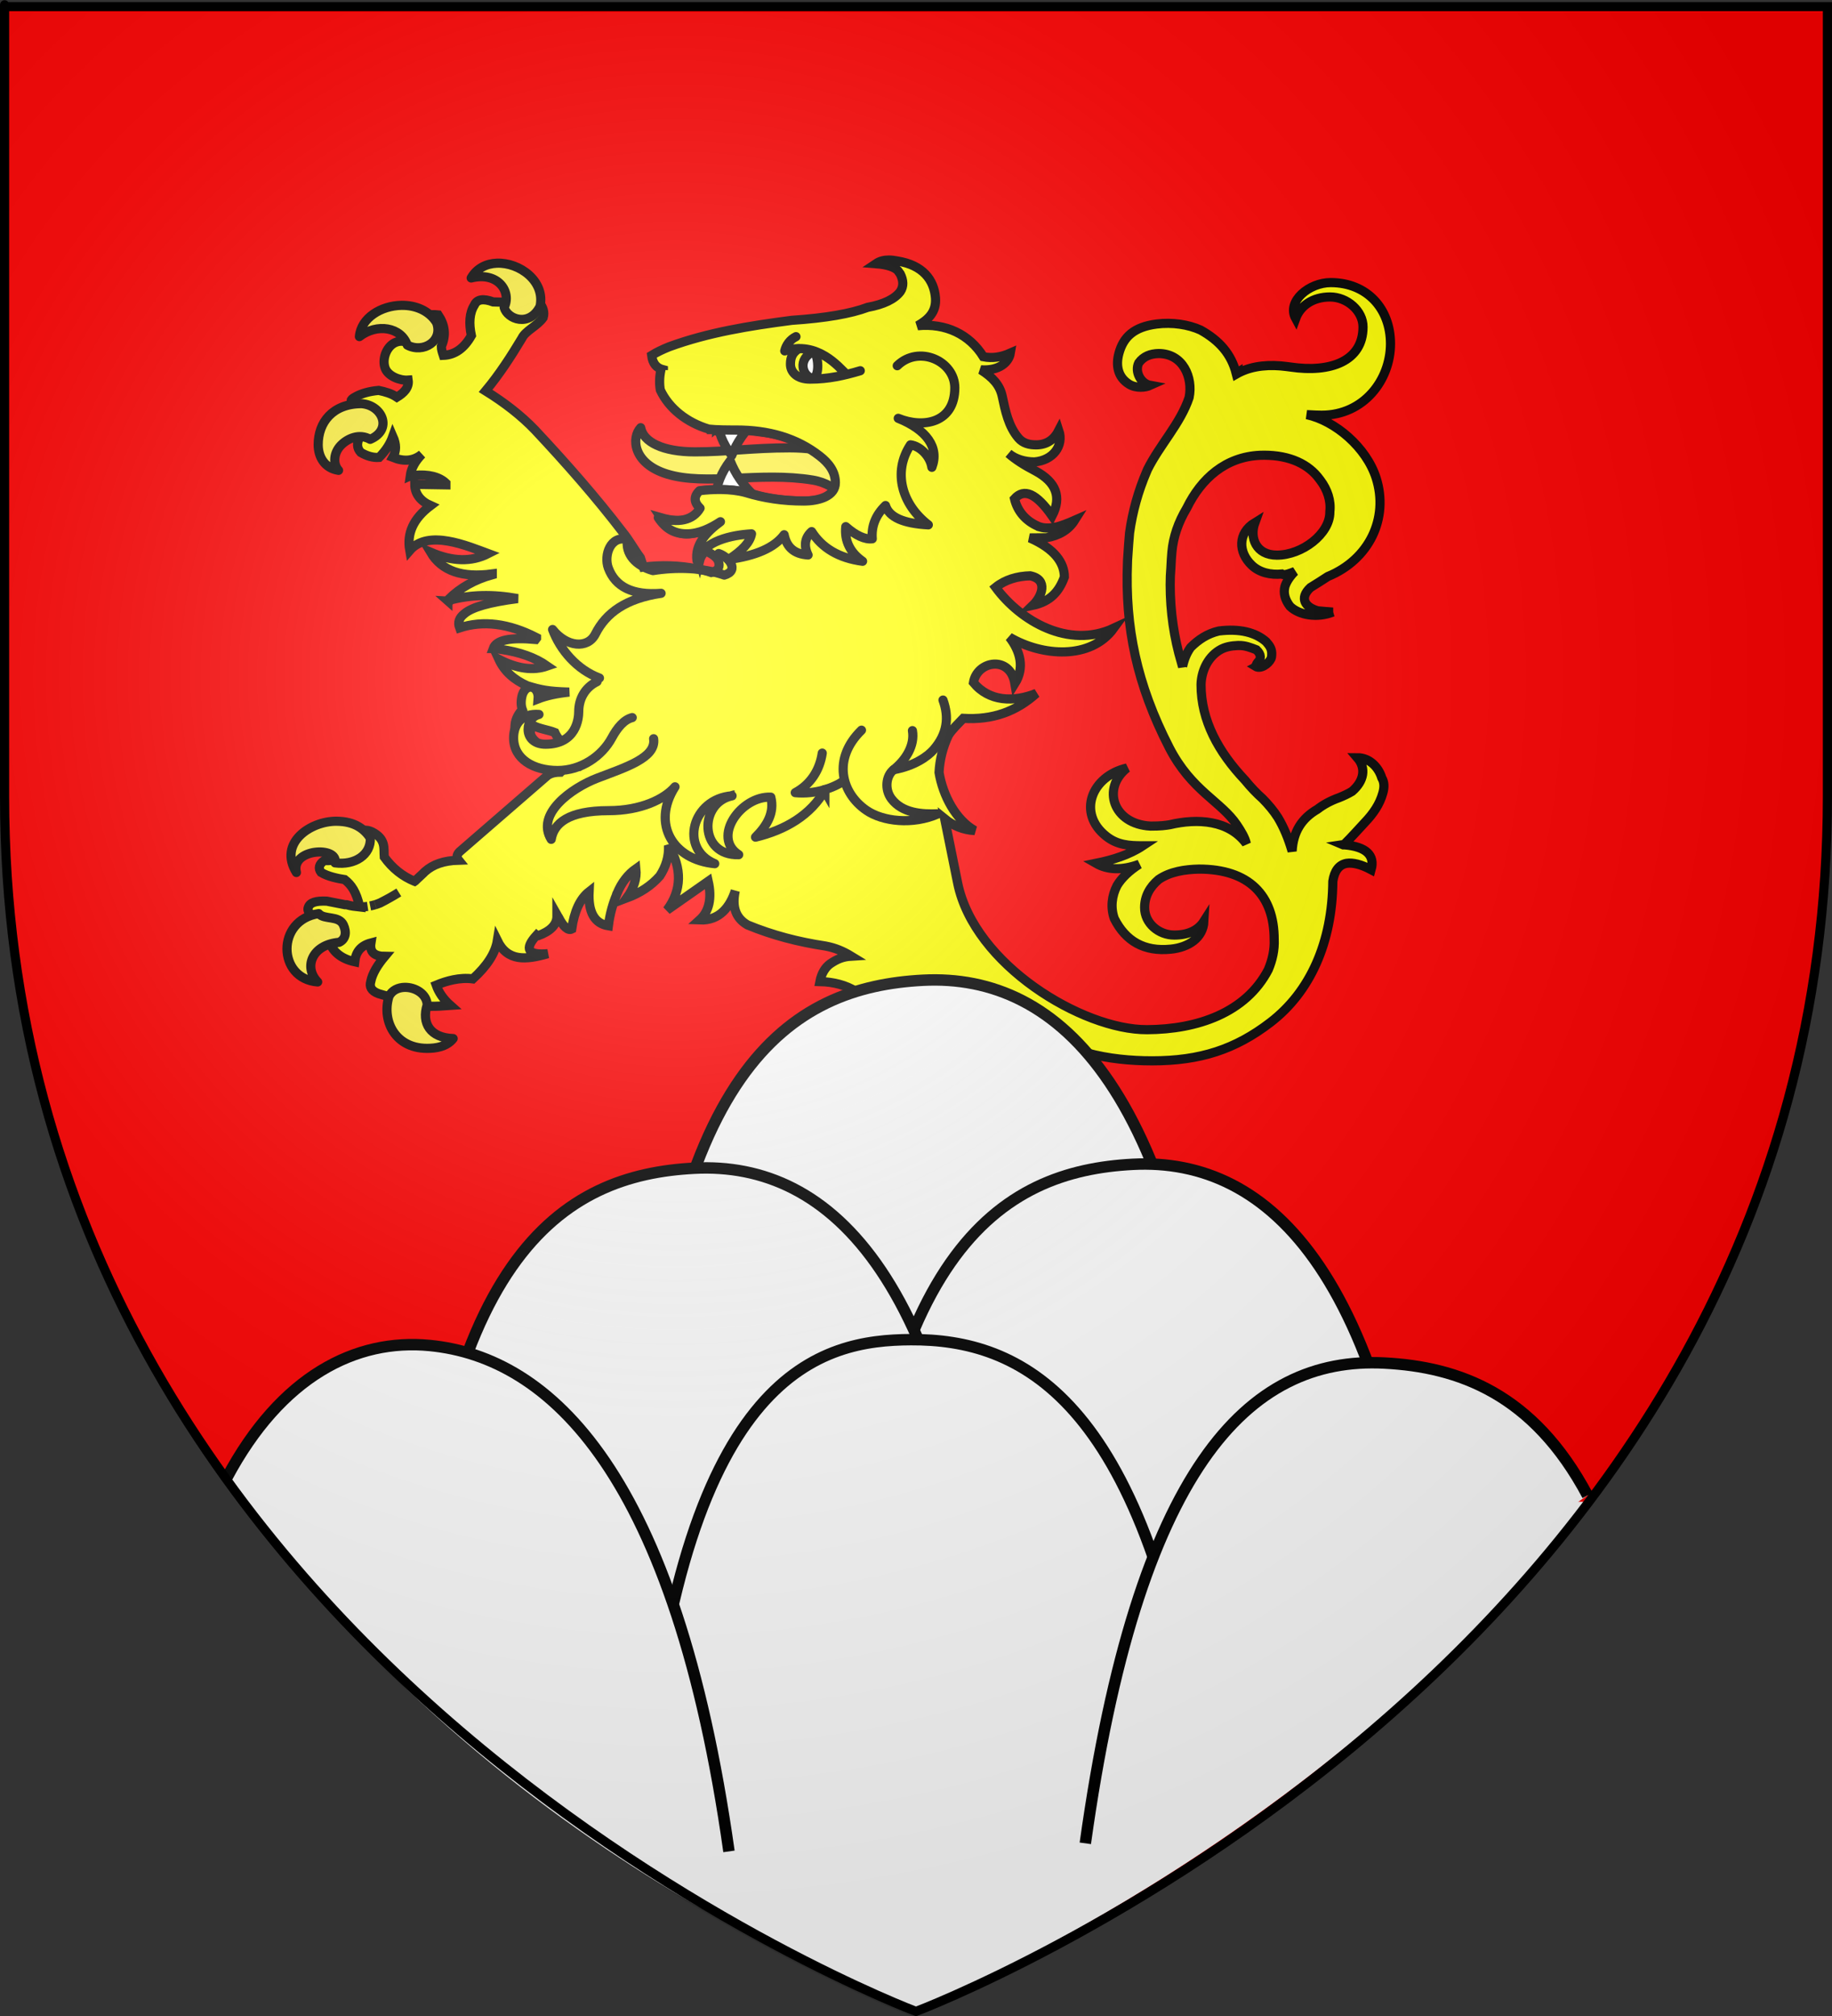 <?xml version="1.0" encoding="UTF-8" standalone="no"?>
<svg
   xmlns:dc="http://purl.org/dc/elements/1.1/"
   xmlns:cc="http://creativecommons.org/ns#"
   xmlns:rdf="http://www.w3.org/1999/02/22-rdf-syntax-ns#"
   xmlns:svg="http://www.w3.org/2000/svg"
   xmlns="http://www.w3.org/2000/svg"
   xmlns:xlink="http://www.w3.org/1999/xlink"
   xmlns:sodipodi="http://sodipodi.sourceforge.net/DTD/sodipodi-0.dtd"
   xmlns:inkscape="http://www.inkscape.org/namespaces/inkscape"
   height="660"
   width="600"
   version="1.0"
   id="svg2"
   sodipodi:version="0.32"
   inkscape:version="0.46"
   sodipodi:docname="prov2.svg"
   sodipodi:docbase="H:\WIKIPEDIA\Blasons en cours"
   inkscape:export-filename="/Users/olivier/Desktop/Blason Rouge/Blason_Vide_3D.png"
   inkscape:export-xdpi="144"
   inkscape:export-ydpi="144"
   inkscape:output_extension="org.inkscape.output.svg.inkscape">
  <rect width="100%" height="100%" fill="#333333" stroke="none"/>
  <sodipodi:namedview
     inkscape:window-height="1263"
     inkscape:window-width="1825"
     inkscape:pageshadow="2"
     inkscape:pageopacity="0.0"
     guidetolerance="10.0"
     gridtolerance="10.0"
     objecttolerance="10.0"
     borderopacity="1.0"
     bordercolor="#666666"
     pagecolor="#ffffff"
     id="base"
     showgrid="false"
     height="660px"
     inkscape:zoom="1.4321229"
     inkscape:cx="113.06033"
     inkscape:cy="291.29618"
     inkscape:window-x="69"
     inkscape:window-y="69"
     inkscape:current-layer="layer3" />
  <desc
     id="desc4">Flag of Canton of Valais (Wallis)</desc>
  <defs
     id="defs6">
    <linearGradient
       id="linearGradient2893">
      <stop
         style="stop-color:white;stop-opacity:0.314;"
         offset="0"
         id="stop2895" />
      <stop
         id="stop2897"
         offset="0.19"
         style="stop-color:white;stop-opacity:0.251;" />
      <stop
         style="stop-color:#6b6b6b;stop-opacity:0.125;"
         offset="0.6"
         id="stop2901" />
      <stop
         style="stop-color:black;stop-opacity:0.125;"
         offset="1"
         id="stop2899" />
    </linearGradient>
    <radialGradient
       inkscape:collect="always"
       xlink:href="#linearGradient2893"
       id="radialGradient3163"
       gradientUnits="userSpaceOnUse"
       gradientTransform="matrix(1.353,0,0,1.349,-78.393,-83.899)"
       cx="221.445"
       cy="226.331"
       fx="221.445"
       fy="226.331"
       r="300" />
  </defs>
  <g
     inkscape:groupmode="layer"
     id="layer3"
     inkscape:label="Fond écu"
     style="display:inline">
    <path
       id="path2855"
       style="fill:#ff0000;fill-opacity:1;fill-rule:evenodd;stroke:none;stroke-width:1px;stroke-linecap:butt;stroke-linejoin:miter;stroke-opacity:1"
       d="M 300,658.5 C 300,658.5 598.5,546.18 598.5,260.728 C 598.5,-24.723 598.5,2.176 598.5,2.176 L 1.5,2.176 L 1.5,260.728 C 1.5,546.18 300,658.5 300,658.5 z"
       sodipodi:nodetypes="cccccc" />
  </g>
  <g
     inkscape:groupmode="layer"
     id="layer4"
     inkscape:label="Meubles">
    <g
       id="g2635"
       transform="translate(-270.856,138.309)">
      <path
         sodipodi:nodetypes="csscsscc"
         id="path3175"
         d="M 552.939,15.044 C 547.613,10.863 540.3,8.305 529.519,8.305 C 517.226,8.305 508.952,9.624 498.455,9.624 C 487.958,9.624 481.566,6.431 480.687,1.713 C 477.668,4.887 477.971,13.394 489.347,16.898 C 502.007,20.798 519.708,16.029 536.993,18.853 C 545.776,20.288 550.163,27.43 552.108,31.305 L 552.939,15.044 z"
         style="fill:#fcef3c;fill-opacity:1;fill-rule:nonzero;stroke:#000000;stroke-width:3;stroke-linecap:round;stroke-linejoin:round;stroke-miterlimit:4;stroke-dasharray:none;stroke-dashoffset:0;stroke-opacity:1" />
      <path
         style="fill:#ffffff;fill-opacity:1;fill-rule:nonzero;stroke:#000000;stroke-width:3;stroke-linecap:round;stroke-linejoin:round;stroke-miterlimit:4;stroke-dasharray:none;stroke-dashoffset:0;stroke-opacity:1"
         d="M 510.501,10.796 C 507.566,6.942 505.904,2.789 505.767,-1.436 L 519.221,-1.436 C 514.683,2.641 512.099,6.718 510.501,10.796 z"
         id="path3179"
         sodipodi:nodetypes="cccc" />
      <path
         sodipodi:nodetypes="cccc"
         id="path3177"
         d="M 510.003,12.554 C 507.067,16.407 505.406,20.56 505.269,24.786 L 518.723,24.786 C 514.184,20.708 511.601,16.631 510.003,12.554 z"
         style="fill:#ffffff;fill-opacity:1;fill-rule:nonzero;stroke:#000000;stroke-width:3;stroke-linecap:round;stroke-linejoin:round;stroke-miterlimit:4;stroke-dasharray:none;stroke-dashoffset:0;stroke-opacity:1" />
      <path
         sodipodi:nodetypes="ccccccccccccsccccccccccccccccccscscccccccccccccccsccccccscsssssssccccccccccccccccccccccccccccccccccccccccccccccccccccssscccccccccccccccccccccccccccccccscccccccccccccccccccccccsscccccccsccccccccccccscccccccccscccsssccccssscsscscccccccccscsssscsssccsccccsssccccssscsssssccccccccccscscccccsccccccccccccccccccccccccccccccssscccccccccccscscsccsccsc"
         id="path3859"
         d="M 561.981,-53.179 C 560.479,-53.185 559.024,-52.856 557.728,-51.984 C 561.565,-51.69 563.879,-50.792 564.881,-49.762 C 565.214,-49.32 565.387,-49.032 565.72,-48.591 C 566.722,-46.531 566.888,-44.622 565.72,-42.856 C 563.885,-40.402 560.271,-38.648 555.045,-37.694 C 549.539,-35.634 541.352,-34.176 530.172,-33.44 C 516.39,-31.645 502.826,-29.485 489.964,-24.766 C 487.794,-23.883 485.942,-23 484.274,-21.97 C 484.607,-19.321 485.785,-17.827 488.121,-17.238 L 488.121,-17.095 C 487.621,-14.74 487.625,-12.556 487.959,-10.643 C 491.463,-4.609 496.828,-0.312 503.836,2.19 C 503.836,2.19 503.836,2.186 503.836,2.333 C 504.003,2.333 503.999,2.333 503.999,2.333 C 507.169,2.333 510.162,2.305 512.832,2.453 C 516.503,2.6 519.826,3.063 522.83,3.504 C 525.833,4.093 528.355,4.676 530.524,5.559 C 534.362,7.178 537.694,8.947 540.197,11.008 C 541.365,11.891 542.37,12.937 543.205,14.114 C 546.041,17.941 546.037,21.004 543.367,23.506 C 543.2,23.653 543.046,23.816 542.88,23.816 C 541.378,24.994 538.697,25.581 534.86,25.728 C 527.851,25.728 522.02,24.83 517.682,23.506 C 517.014,23.211 516.34,23.079 515.839,22.932 C 512.669,22.196 508.979,21.901 504.974,22.048 C 503.639,22.048 502.33,22.188 500.829,22.335 C 498.826,24.248 498.989,26.157 500.991,28.07 C 498.655,32.043 493.983,33.09 487.308,31.176 C 489.811,35.003 492.791,36.752 496.629,36.458 C 499.966,36.163 503.475,35.005 506.979,32.945 C 507.087,32.85 507.232,32.73 507.386,32.634 C 507.237,32.743 507.169,32.892 507.169,33.088 C 503.665,36.179 501.478,38.974 500.476,41.476 C 500.476,41.476 500.476,41.472 500.476,41.619 C 500.31,41.619 500.314,41.619 500.314,41.619 C 499.813,42.944 499.655,44.098 499.989,45.276 C 500.322,43.951 500.993,42.956 501.994,42.073 C 504.663,43.251 506.135,44.569 506.302,46.04 C 506.635,47.659 505.672,48.681 503.836,49.123 C 502.168,48.534 500.651,48.246 499.149,47.952 C 493.476,46.775 487.265,46.619 481.591,47.355 L 480.589,44.272 C 478.42,41.329 476.96,38.533 474.791,35.884 C 466.114,24.552 456.416,13.49 446.07,2.453 C 441.565,-2.257 436.069,-6.506 429.895,-10.332 C 434.41,-15.745 438.196,-21.61 441.762,-27.538 C 442.93,-30.04 446.79,-31.537 448.753,-34.325 C 449.253,-36.091 448.76,-37.7 447.425,-39.319 C 445.961,-39.8 444.761,-39.73 443.767,-39.176 C 443.767,-39.176 432.387,-39.462 432.387,-39.462 C 429.217,-40.64 427.071,-40.372 426.237,-38.459 C 424.568,-35.81 424.4,-32.419 425.234,-28.446 C 422.898,-24.325 419.887,-22.117 416.049,-21.97 C 415.716,-23 415.399,-23.879 415.399,-24.909 C 417.068,-28.588 416.539,-31.971 414.369,-35.209 C 411.533,-35.503 409.862,-35.072 409.194,-33.894 C 409.194,-33.894 403.206,-26.534 403.206,-26.534 C 402.94,-26.58 402.674,-26.6 402.421,-26.606 C 402.387,-26.607 402.373,-26.606 402.339,-26.606 C 401.841,-26.608 401.347,-26.525 400.903,-26.391 C 400.887,-26.386 400.865,-26.372 400.849,-26.367 C 400.842,-26.365 400.829,-26.369 400.822,-26.367 C 400.597,-26.295 400.382,-26.207 400.172,-26.104 C 397.29,-24.696 395.917,-20.55 397.029,-17.692 C 398,-15.196 401.742,-13.665 404.534,-13.869 C 404.898,-11.356 403.033,-9.607 400.849,-8.277 C 399.089,-9.47 396.996,-10.06 394.861,-10.499 C 391.691,-10.205 389.164,-9.451 387.329,-8.42 C 386.161,-7.832 385.839,-7.4 385.839,-7.106 C 388.503,-3.463 388.564,0.474 388.684,4.675 C 387.682,6.735 387.674,8.341 389.009,9.813 C 391.011,10.99 393.021,11.585 395.024,11.438 C 397.36,9.083 398.687,6.886 399.522,4.532 C 400.69,7.181 400.69,9.377 399.522,11.438 C 403.192,12.909 406.362,12.618 409.032,10.41 C 406.863,12.618 405.545,14.982 405.211,17.484 C 405.545,17.336 406.038,17.316 406.539,17.316 C 411.211,16.875 414.72,17.789 416.889,19.849 L 416.889,20.423 L 406.702,20.256 C 406.702,23.346 408.539,25.738 411.877,27.21 C 406.203,31.477 404.048,36.314 405.049,41.906 C 411.091,34.868 423.982,40.44 430.735,42.934 C 425.228,45.73 419.052,45.57 411.877,42.48 C 415.548,48.661 422.245,50.901 432.089,49.577 L 432.089,49.84 C 426.249,51.459 421.54,54.115 417.702,57.941 L 417.702,58.108 C 417.535,58.108 417.544,58.252 417.377,58.252 L 417.539,58.395 C 417.539,58.248 417.725,58.252 417.892,58.252 C 424.9,56.338 432.231,56.182 440.407,57.654 C 431.23,58.831 425.38,60.465 422.877,62.672 C 421.209,63.997 420.72,65.471 421.387,67.237 C 429.063,64.735 437.408,65.73 446.585,70.439 L 446.585,70.606 L 446.26,71.036 C 437.917,70.3 433.389,71.203 432.387,73.999 C 433.222,73.999 434.073,74.139 434.907,74.286 C 441.081,75.169 446.076,76.939 450.08,79.735 C 445.408,81.354 440.237,80.627 434.23,77.536 C 436.065,81.51 439.239,84.298 443.578,86.211 C 447.796,87.493 450.268,88.09 457.287,88.266 C 453.116,88.707 449.77,89.458 447.1,90.488 C 447.445,86.368 443.356,85.009 441.925,89.15 C 441.424,90.916 441.424,92.677 441.925,94.001 C 440.59,95.473 439.734,97.086 439.567,98.852 C 439.067,102.531 441.589,104.592 447.262,105.328 C 444.376,103.066 443.793,101.084 445.528,99.234 C 447.626,100.348 450.361,100.616 452.573,101.505 C 454.047,104.806 457.43,107.156 461.27,108.291 C 458.767,110.057 456.585,112.126 454.415,114.481 C 453.025,114.49 451.66,114.645 450.27,115.484 L 421.902,140.074 C 420.4,141.251 420.228,142.27 421.062,143.3 C 416.223,143.447 412.731,144.649 410.061,147.004 C 409.06,148.034 407.87,149.029 406.702,150.206 C 406.697,150.21 406.706,150.227 406.702,150.23 C 406.694,150.227 406.682,150.233 406.675,150.23 C 402.68,148.61 399.369,145.945 396.704,142.272 C 396.482,139.446 397.371,136.419 392.694,134.028 C 390.858,133.145 389.364,133.452 388.196,134.482 C 388.53,136.248 387.192,139.073 386.191,140.839 C 383.354,142.752 380.844,143.556 377.006,143.443 C 375.337,144.621 375.002,145.966 376.003,147.291 C 378.255,148.676 381.586,149.322 383.752,149.657 C 385.909,151.361 387.507,153.504 388.684,158.618 C 387.349,158.471 385.85,158.319 384.348,157.877 L 383.861,157.877 L 377.846,156.706 C 374.342,156.559 372.331,157.142 371.831,158.761 C 371.664,159.203 371.664,159.491 371.831,159.932 C 371.998,160.668 372.826,161.267 374.161,161.414 C 377.832,162.002 380.032,162.885 380.366,164.21 C 381.2,166.712 380.692,168.317 378.523,169.348 C 379.524,173.027 382.359,175.534 387.031,176.564 C 387.365,173.327 389.004,171.282 392.341,170.399 C 391.86,173.445 393.553,174.762 396.866,174.796 C 394.53,177.592 392.788,180.391 392.287,183.04 C 391.823,184.627 392.317,186.084 394.861,187.007 C 394.861,187.007 407.271,190.616 407.271,190.616 C 410.11,191.288 413.273,191.235 418.379,190.855 C 416.043,188.794 414.553,186.566 413.719,184.211 C 417.121,182.795 421.449,181.592 425.722,182.156 C 430.394,177.888 433.075,173.755 433.742,169.634 C 437.104,176.522 443.095,175.969 450.27,173.912 C 443.762,174.5 442.414,172.428 446.585,167.866 C 446.752,168.013 446.933,168.033 447.1,168.033 C 451.104,166.562 453.083,164.489 453.25,161.987 C 453.25,161.693 453.25,161.397 453.25,161.103 C 453.417,161.397 453.603,161.697 453.603,161.844 C 453.603,161.844 453.598,161.84 453.765,161.987 C 455.434,165.225 456.932,166.423 458.1,165.835 C 458.935,160.095 460.787,155.954 463.79,153.6 C 463.456,160.369 465.598,164.047 470.103,164.783 C 470.604,160.81 471.618,157.423 472.786,154.627 C 472.786,154.48 472.781,154.344 472.948,154.197 C 474.45,150.518 476.623,147.862 479.126,146.096 C 479.459,149.334 478.454,152.441 476.118,155.679 C 480.457,154.06 484.12,151.699 486.956,148.462 C 488.958,145.371 489.968,142.128 489.801,138.449 C 494.306,145.954 494.152,153.17 489.313,159.645 L 502.807,150.206 C 504.057,155.799 503.096,160.075 499.989,162.871 C 506.664,163.165 510.009,158.379 511.667,153.313 C 510.498,158.611 511.839,162.289 515.677,164.496 C 523.853,167.881 532.356,170.078 541.2,171.403 C 544.375,171.991 546.993,173.1 549.653,174.724 C 546.855,174.893 544.983,175.717 542.798,177.186 C 541.13,178.363 539.885,180.391 539.384,183.04 C 548.624,183.27 555.275,187.503 557.213,194.081 C 539.551,195.116 530.715,200.609 521.827,206.125 C 517.822,205.683 530.047,219.377 526.209,219.23 C 518.867,219.23 613.145,204.486 608.855,196.638 C 618.37,206.208 634.288,208.992 648.17,208.992 C 663.94,208.992 675.436,205.235 686.942,196.399 C 699.964,186.398 707.205,170.221 707.372,150.206 C 707.872,146.821 709.393,144.769 711.896,144.328 C 713.899,144.033 716.579,144.641 719.916,146.407 C 721.251,141.697 718.227,138.87 711.219,138.282 L 711.056,138.282 C 710.99,138.223 710.947,138.207 710.894,138.186 L 711.056,138.162 C 713.726,135.55 715.855,133.05 717.857,130.945 C 720.618,128.044 722.726,125.006 723.737,121.339 C 724.316,119.357 724.22,117.699 723.412,116.368 C 722.329,112.806 719.347,109.743 715.392,109.749 C 718.347,113.17 717.592,117.393 713.685,120.765 C 712.491,121.482 711.072,122.175 709.404,122.844 C 706.731,123.796 704.358,125.062 702.305,126.644 C 697.202,129.611 694.375,133.978 694.041,140.361 C 692.821,136.139 691.263,132.437 689.381,129.32 C 687.973,127.103 686.252,125.071 684.368,123.155 C 682.435,121.45 680.504,119.424 678.57,117.061 C 669.913,107.875 664.21,97.614 664.21,85.852 C 664.295,81.731 666.168,77.071 670.171,74.597 C 671.974,73.461 674.111,73.104 676.267,73.02 C 676.382,73.02 676.478,73.017 676.592,73.02 C 678.663,72.971 680.527,73.709 682.363,74.43 C 683.969,75.975 684.01,77.413 682.661,78.635 C 682.48,78.817 682.253,79.672 682.011,79.83 C 683.674,80.862 686.272,79.108 687.132,77.321 C 687.26,76.972 687.349,76.611 687.349,76.198 C 687.492,74.24 686.777,73.172 685.533,71.777 C 682.013,68.672 676.795,67.424 670.035,68.264 C 666.268,69.14 663.36,71.093 660.823,73.617 C 660.782,73.673 660.727,73.751 660.687,73.808 C 659.513,75.485 658.679,77.496 658.168,79.878 L 658.168,80.021 C 658.027,79.526 657.895,79.038 657.761,78.54 C 655.39,70.679 654.103,61.831 654.103,53.09 C 654.103,51.206 654.177,49.302 654.347,47.402 C 654.349,47.381 654.345,47.352 654.347,47.331 C 654.416,45.684 654.526,44.01 654.672,42.336 C 655.111,37.5 656.708,32.747 659.549,27.998 C 664.287,18.361 672.189,11.249 683.555,10.745 C 683.998,10.715 684.453,10.709 684.883,10.721 C 693.402,10.721 699.492,13.752 702.982,18.511 C 703.068,18.628 703.171,18.751 703.253,18.87 C 703.273,18.896 703.287,18.915 703.307,18.941 C 705.572,21.945 706.815,25.56 706.396,29.193 C 706.397,29.257 706.396,29.32 706.396,29.384 C 706.396,36.499 697.277,43.436 689.056,43.436 C 682.254,43.436 680.019,37.804 681.848,32.778 C 676.206,36.227 676.345,42.486 680.846,46.757 C 683.419,49.199 687.081,49.962 690.654,49.625 C 691.508,50.232 693.686,49.252 694.881,48.812 C 693.182,50.528 692.162,52.189 691.684,53.711 C 691.123,55.872 691.697,58.026 693.337,60.187 C 696.312,63.061 702.131,64.126 707.372,62.075 C 704.388,62.689 702.307,62.282 700.869,61.454 C 701.408,61.546 701.925,61.608 702.467,61.669 C 698.491,60.576 696.184,57.64 700.029,54.046 C 701.948,52.872 703.839,51.664 705.719,50.437 C 719.371,44.841 725.72,31.306 721.569,18.224 C 718.377,8.165 708.155,-0.555 698.837,-2.566 C 699.789,-2.507 700.781,-2.46 701.763,-2.422 C 702.412,-2.398 703.078,-2.375 703.741,-2.375 C 717.518,-2.375 726.257,-13.934 726.257,-25.769 C 726.257,-37.273 718.54,-45.795 706.667,-45.795 C 699.614,-45.795 692.147,-39.657 695.206,-34.038 C 696.717,-38.216 700.818,-41.087 706.45,-41.087 C 712.074,-41.087 717.261,-36.541 717.261,-31.266 C 717.261,-20.079 706.626,-16.196 693.526,-18.146 C 693.082,-18.213 692.659,-18.261 692.226,-18.314 C 686.925,-19.002 681.39,-18.707 676.673,-16.33 C 676.583,-16.282 676.492,-16.236 676.402,-16.187 C 676.372,-16.17 676.351,-16.156 676.321,-16.139 L 676.321,-16.45 C 676.121,-16.328 675.918,-16.198 675.725,-16.067 C 674.117,-22.362 670.253,-26.808 664.047,-30.262 C 660.128,-32.046 654.793,-32.889 649.633,-32.222 C 642.278,-31.27 638.776,-28.043 637.305,-22.591 C 636.273,-18.771 636.883,-14.845 640.637,-12.531 C 643.024,-11.06 646.072,-11.468 647.574,-12.148 C 644.512,-12.698 642.374,-16.636 643.807,-19.509 C 645.392,-21.689 647.653,-22.514 650.31,-22.567 C 658.328,-22.567 661.631,-14.714 660.308,-8.181 C 657.487,0.342 650.679,7.322 646.625,15.5 C 646.613,15.527 646.611,15.569 646.598,15.596 C 646.527,15.76 646.452,15.933 646.381,16.098 C 643.641,22.492 641.772,29.17 640.8,36.171 C 640.572,38.751 640.401,41.151 640.258,43.412 C 640.224,43.94 640.179,44.454 640.15,44.965 C 640.138,45.227 640.133,45.492 640.123,45.754 C 639.267,67.018 643.163,85.765 653.805,106.451 C 661.096,120.622 670.787,124.034 675.969,131.782 C 677.244,133.689 678.658,135.984 679.031,137.875 C 673.355,130.206 663.135,129.526 653.995,131.686 C 652.499,131.936 651.035,132.14 647.682,132.14 C 635.326,131.513 631.639,119.708 639.96,113.118 C 628.292,115.802 623.583,127.916 633.159,135.462 C 636.783,138.348 640.699,138.592 645.135,138.592 C 640.65,141.565 635.234,143.231 629.799,144.328 C 633.637,146.535 638.297,146.699 643.97,144.638 C 640.593,146.81 638.2,149.129 636.709,151.592 C 634.953,154.966 634.533,158.879 635.814,162.441 C 639.549,169.838 645.629,173.311 654.32,172.43 C 660.155,171.839 664.871,168.719 665.158,163.302 C 663.342,166.163 660.111,167.818 655.431,167.818 C 650.389,167.818 645.731,164.005 645.731,158.833 C 645.726,155.144 647.412,152.079 650.31,149.633 C 654.089,147.044 658.869,146.322 663.532,146.215 C 679.892,146.215 688.161,154.783 688.161,169.228 C 688.327,172.661 687.574,175.946 686.238,179.145 C 678.881,193.26 663.046,198.716 646.49,198.788 C 625.384,198.881 589.911,177.531 584.497,150.78 L 580.243,129.751 C 582.997,131.994 586.334,133.436 590.079,133.598 C 583.859,130.089 579.676,122.175 578.401,114.576 C 578.614,110.588 579.543,106.483 581.49,102.389 C 582.642,100.501 584.697,98.615 586.34,96.869 C 595.963,97.44 603.625,94.658 610.264,88.696 C 602.864,91.65 594.803,91.419 589.672,85.159 C 590.779,78.043 601.681,76.069 603.247,85.47 C 606.445,80.368 605.057,74.93 601.458,70.295 C 612.242,76.621 628.074,77.759 635.625,67.356 C 620.876,74.23 605.101,65.049 596.934,53.974 C 600.073,51.44 604.048,50.304 608.259,50.198 C 614.277,51.426 612.108,56.98 609.099,59.876 C 614.901,58.62 617.721,55.326 619.449,50.605 C 619.449,45.996 616.328,41.376 608.124,37.796 L 613.516,37.748 C 617.653,37.043 620.822,35.191 622.809,32.037 C 620.473,33.067 618.435,33.818 616.767,34.259 C 616.6,34.259 616.604,34.259 616.604,34.259 L 616.469,34.259 C 616.135,34.406 615.954,34.403 615.954,34.403 C 613.952,34.697 612.466,34.557 611.131,34.116 C 610.964,34.116 610.946,34.096 610.779,33.949 C 606.774,32.183 604.112,29.108 603.111,24.987 C 606.281,21.455 610.267,23.221 615.439,30.579 C 618.61,24.398 616.78,19.538 609.939,15.859 C 606.323,13.998 603.416,12.116 601.16,10.147 C 603.51,12.067 606.487,12.888 609.614,12.919 C 615.66,12.442 619.335,7.695 617.634,2.596 C 616.132,5.539 613.793,7.243 610.454,7.328 C 607.953,7.391 605.872,6.795 604.439,5.129 C 601.115,1.268 600.096,-3.9 599.101,-8.564 C 598.313,-12.258 595.921,-14.811 592.084,-17.238 C 598.091,-16.802 601.256,-19.718 601.756,-22.711 C 598.753,-21.386 595.927,-20.927 592.924,-21.516 C 588.375,-28.833 580.632,-32.57 571.383,-31.672 C 574.945,-33.681 577.585,-36.225 577.236,-40.801 C 576.753,-46.718 573.065,-51.551 564.718,-52.868 C 563.799,-53.053 562.883,-53.176 561.981,-53.179 z M 707.372,62.075 C 705.746,61.939 704.114,61.85 702.495,61.669 C 703.973,62.072 705.667,62.243 707.372,62.075 z M 401.472,153.862 C 400.526,154.455 399.536,155.033 398.519,155.607 C 397.502,156.18 396.461,156.752 395.376,157.304 C 394.834,157.524 394.297,157.712 393.75,157.877 C 394.287,157.713 394.814,157.497 395.349,157.28 C 396.434,156.728 397.5,156.177 398.519,155.607 C 399.538,155.037 400.523,154.451 401.472,153.862 z M 393.723,157.877 C 393.185,158.038 392.644,158.176 392.098,158.283 C 392.65,158.173 393.178,158.043 393.723,157.877 z M 391.258,158.427 C 390.697,158.508 390.126,158.567 389.551,158.594 C 390.125,158.566 390.699,158.509 391.258,158.427 z"
         style="fill:#ffff00;fill-opacity:1;stroke:#000000;stroke-width:3;stroke-miterlimit:4;stroke-dasharray:none;stroke-opacity:1" />
      <path
         id="path3871"
         style="fill:#a55c44;stroke:#000000;stroke-width:3;stroke-miterlimit:4;stroke-dasharray:none;stroke-opacity:1"
         d="M 505.518,1.472 L 505.518,1.619 L 505.685,1.472 C 505.685,1.472 505.685,1.472 505.518,1.472 C 505.518,1.325 505.518,1.325 505.518,1.325 L 505.518,1.472 z" />
      <path
         id="path3893"
         style="fill:#a55c44;stroke:#000000;stroke-width:3;stroke-miterlimit:4;stroke-dasharray:none;stroke-opacity:1"
         d="M 460.226,112.657 L 460.059,112.952 L 460.894,112.363 C 460.56,112.51 460.393,112.51 460.226,112.657 z" />
      <path
         id="path3911"
         style="fill:#a55c44;stroke:#000000;stroke-width:3;stroke-miterlimit:4;stroke-dasharray:none;stroke-opacity:1"
         d="M 540.82,120.31 L 540.987,120.604 C 540.987,120.457 541.153,120.31 541.153,120.163 C 540.987,120.163 540.82,120.163 540.82,120.31 z" />
      <path
         id="path3975"
         d="M 538.055,-22.958 C 537.889,-23.105 537.555,-23.252 537.221,-23.399"
         style="fill:none;stroke:#000000;stroke-width:3;stroke-miterlimit:4;stroke-dasharray:none;stroke-opacity:1" />
      <path
         sodipodi:nodetypes="cccc"
         d="M 552.739,10.155 C 557.577,16.357 556.535,24.353 548.234,27.52 M 526.375,-3.679 C 534.384,-5.028 541.205,-1.713 547.066,2.796"
         style="fill:none;stroke:#000000;stroke-width:3;stroke-linecap:round;stroke-linejoin:round;stroke-miterlimit:4;stroke-dasharray:none;stroke-opacity:1"
         id="path4005" />
      <path
         sodipodi:nodetypes="cccssssccccscccccccccccccccsc"
         d="M 487.286,-17.105 C 486.786,-14.751 486.786,-12.543 487.12,-10.63 C 489.943,-4.596 495.769,0.014 502.971,2.173 C 505.603,2.467 509.084,2.468 511.982,2.468 C 522.567,2.468 531.725,5.045 539.347,11.003 C 542.205,13.238 544.448,16.005 544.447,19.738 C 544.447,24.07 539.185,25.72 534.007,25.72 C 527.531,25.72 521.14,24.832 514.985,22.924 C 510.111,21.608 504.096,21.812 499.968,22.335 C 497.966,24.248 498.132,26.161 500.135,28.075 C 497.799,32.048 493.127,33.078 486.452,31.165 C 488.955,34.991 491.952,36.463 495.796,36.463 C 499.788,36.463 503.603,34.61 506.809,32.49 C 502.464,35.665 498.316,39.884 499.134,45.293 C 501.238,38.756 510.483,36.853 516.988,36.463 C 516.487,39.259 513.984,41.908 509.479,44.851 C 518.323,43.674 524.496,41.025 527.667,36.757 C 528.501,40.878 531.004,43.086 535.509,43.38 C 534.007,40.289 534.508,37.64 536.677,35.727 C 540.014,41.025 545.521,44.41 553.363,45.44 C 549.359,42.644 547.356,38.818 547.857,34.108 C 551.194,37.052 554.198,38.376 556.534,38.082 C 556.2,34.108 557.535,30.429 560.872,27.192 C 562.04,31.018 566.712,33.078 574.888,33.52 C 566.248,26.866 563.147,16.293 569.048,7.324 C 572.385,7.766 575.546,11.212 576.056,14.682 C 578.541,8.191 574.32,2.382 565.043,-1.359 C 573.301,2.012 583.565,0.132 583.565,-11.366 C 583.565,-20.169 571.734,-25.46 564.71,-18.577"
         style="fill:#ffff00;stroke:#000000;stroke-width:3;stroke-linecap:round;stroke-linejoin:round;stroke-miterlimit:4;stroke-dasharray:none;stroke-opacity:1"
         id="path3955" />
      <path
         sodipodi:nodetypes="ccscscccc"
         d="M 467.183,83.669 C 459.898,80.964 454.332,74.53 451.832,67.775 C 456.345,73.515 463.339,74.227 465.848,69.247 C 469.346,62.306 475.86,57.621 487.373,55.928 C 477.949,56.66 472.389,53.76 470.103,47.683 C 468.51,43.449 470.857,36.813 476.361,38.342 C 475.614,43.051 479.032,46.876 484.704,48.496 C 492.382,47.276 500.928,47.488 508.064,49.968 C 513.18,48.494 509.518,43.972 506.229,42.904"
         style="fill:none;stroke:#000000;stroke-width:3;stroke-linecap:round;stroke-linejoin:round;stroke-miterlimit:4;stroke-dasharray:none;stroke-opacity:1"
         id="path4019" />
      <polyline
         transform="matrix(1.669,0,0,1.472,-58.376,-313.536)"
         points="372.7,290.3 372.6,290.3        372.7,290.3      "
         id="polyline4181"
         style="fill:none;stroke:#000000;stroke-width:1.914;stroke-miterlimit:4;stroke-dasharray:none;stroke-opacity:1" />
      <path
         sodipodi:nodetypes="csc"
         d="M 563.513,113.688 C 570.452,112.434 574.768,109.252 576.636,107.106 C 581.147,101.926 581.744,96.493 579.698,90.877"
         style="fill:none;stroke:#000000;stroke-width:3;stroke-linecap:round;stroke-linejoin:round;stroke-miterlimit:4;stroke-dasharray:none;stroke-opacity:1"
         id="path4027" />
      <path
         sodipodi:nodetypes="cscssc"
         d="M 553.001,100.737 C 543.401,110.105 546.344,121.287 554.615,126.975 C 559.906,130.615 569.695,131.829 578.133,128.11 C 572.691,128.358 566.379,127.881 562.841,123.23 C 560.513,120.17 560.987,115.703 563.513,113.688 C 567.485,110.518 570.52,105.783 569.687,100.884"
         style="fill:none;stroke:#000000;stroke-width:3;stroke-linecap:round;stroke-linejoin:round;stroke-miterlimit:4;stroke-dasharray:none;stroke-opacity:1"
         id="path4187" />
      <path
         sodipodi:nodetypes="cccccccscsc"
         d="M 541.153,120.163 C 536.415,128.581 528.032,133.414 518.294,135.763 C 521.985,132.072 524.608,127.783 523.299,122.665 C 513.516,122.223 503.918,135.834 512.787,141.502 C 499.781,141.884 499.7,124.473 510.618,122.223 C 497.536,123.16 493.188,139.555 504.945,144.445 C 491.326,143.174 484.141,131.523 491.93,119.28 C 488.486,123.322 480.71,127.08 470.238,127.08 C 456.839,127.08 452.246,131.329 451.383,136.473 C 446.282,128.227 457.898,119.73 466.506,116.425 C 475.713,112.891 485.852,109.795 484.922,103.533"
         style="fill:none;stroke:#000000;stroke-width:3;stroke-linecap:round;stroke-linejoin:round;stroke-miterlimit:4;stroke-dasharray:none;stroke-opacity:1"
         id="path4107" />
      <path
         sodipodi:nodetypes="ccc"
         d="M 547.16,117.367 C 544.098,119.471 538.088,121.844 531.309,121.193 C 536.389,118.478 539.339,113.732 540.152,108.243"
         style="fill:none;stroke:#000000;stroke-width:3;stroke-linecap:round;stroke-linejoin:round;stroke-miterlimit:4;stroke-dasharray:none;stroke-opacity:1"
         id="path4199" />
      <path
         id="path4205"
         d="M 510.618,122.223 C 510.785,122.076 511.119,121.929 511.452,121.929"
         style="fill:none;stroke:#000000;stroke-width:3;stroke-miterlimit:4;stroke-dasharray:none;stroke-opacity:1" />
      <path
         sodipodi:nodetypes="cccccccccccscsccccccccccscccsccc"
         id="path4285"
         d="M 433.562,-52.144 C 430.187,-52.008 427.036,-50.524 425.171,-47.303 C 433.959,-49.492 438.498,-42.817 435.98,-37.642 C 437.017,-33.812 444.225,-31.056 447.733,-38.004 C 449.498,-46.264 440.989,-52.445 433.562,-52.144 z M 402.32,-38.346 C 395.726,-38.229 389.098,-34.296 388.56,-28.108 C 394.343,-32.566 402.252,-31.21 404.254,-25.336 C 409.493,-22.545 416.098,-26.675 413.83,-32.715 C 411.322,-36.707 406.831,-38.425 402.32,-38.346 z M 389.262,-6.162 C 379.733,-6.162 375.067,0.042 375.067,7.274 C 375.067,11.094 377.025,14.958 381.741,15.677 C 379.81,13.576 380.146,9.887 382.515,7.466 C 384.716,5.216 388.541,3.505 392.091,5.525 C 399.564,2.345 396.091,-5.682 389.262,-6.162 z M 380.943,130.547 C 372.512,130.547 361.916,137.651 367.933,147.331 C 365.932,139.427 381.851,138.657 380.58,144.175 C 387.063,145.055 392.392,141.513 392.139,136.049 C 390.308,133.328 387.298,130.547 380.943,130.547 z M 375.236,160.789 C 361.198,162.846 361.686,182.154 374.898,183.161 C 370.185,178.317 373.042,170.936 381.91,170.194 C 384.08,169.164 384.446,166.928 383.337,164.521 C 381.857,161.306 377.072,162.893 375.236,160.789 z M 403.384,184.931 C 401.28,184.979 399.288,185.864 398.257,187.853 C 395.652,196.249 400.766,206.121 412.935,204.787 C 416.345,204.414 418.27,203.019 419.271,201.695 C 411.771,201.446 408.852,196.685 410.759,190.669 C 410.679,187.141 406.89,184.852 403.384,184.931 z"
         style="fill:#fcef3c;fill-opacity:1;stroke:#000000;stroke-width:3;stroke-linecap:round;stroke-linejoin:round;stroke-miterlimit:4;stroke-dasharray:none;stroke-opacity:1" />
      <path
         sodipodi:nodetypes="cssc"
         id="path3128"
         d="M 532.355,-24.083 C 530.667,-22.992 529.738,-21.613 529.738,-19.082 C 529.738,-16.545 531.814,-14.191 536.156,-14.191 C 542.226,-14.191 547.413,-15.387 552.605,-16.939"
         style="fill:none;fill-opacity:0;fill-rule:nonzero;stroke:#000000;stroke-width:3;stroke-linecap:round;stroke-linejoin:round;stroke-miterlimit:4;stroke-dasharray:none;stroke-dashoffset:0;stroke-opacity:1" />
      <path
         sodipodi:nodetypes="ccc"
         id="path3131"
         d="M 531.545,-28.094 C 529.548,-27.117 528.284,-25.27 527.868,-23.423 C 538.667,-26.789 545.639,-18.041 547.994,-15.839"
         style="fill:none;fill-opacity:1;fill-rule:nonzero;stroke:#000000;stroke-width:3;stroke-linecap:round;stroke-linejoin:round;stroke-miterlimit:4;stroke-dasharray:none;stroke-dashoffset:0;stroke-opacity:1" />
      <path
         sodipodi:nodetypes="ccc"
         id="path3133"
         d="M 537.402,-23.313 C 531.873,-20.828 533.601,-15.018 537.09,-14.411 C 539.48,-15.296 538.83,-22.006 537.402,-23.313 z"
         style="fill:#ffffff;fill-opacity:1;fill-rule:nonzero;stroke:#000000;stroke-width:3;stroke-linecap:round;stroke-linejoin:round;stroke-miterlimit:4;stroke-dasharray:none;stroke-dashoffset:0;stroke-opacity:1" />
      <path
         sodipodi:nodetypes="cssscsssc"
         d="M 466.4,84.843 C 462.398,86.786 460.393,90.553 460.393,94.703 C 460.393,96.807 459.671,105.338 449.512,105.338 C 445.868,105.338 443.817,103.204 443.817,100.479 C 443.817,98.054 445.227,96.137 447.378,95.586 C 441.887,95.172 439.067,98.628 439.067,103.263 C 439.067,110.204 445.609,113.94 453.474,113.94 C 461.112,113.94 467.964,109.313 471.239,103.239 C 473.035,99.907 475.244,97.28 477.913,96.616"
         style="fill:#ffff00;fill-opacity:1;stroke:#000000;stroke-width:3;stroke-linecap:round;stroke-linejoin:round;stroke-miterlimit:4;stroke-dasharray:none;stroke-opacity:1"
         id="path4111" />
    </g>
    <use
       x="0"
       y="0"
       xlink:href="#path32098"
       id="use2667"
       transform="translate(-68.751,-60.263)"
       width="600"
       height="660" />
    <path
       sodipodi:nodetypes="css"
       style="fill:#ffffff;fill-opacity:1;fill-rule:evenodd;stroke:#000000;stroke-width:3.741;stroke-linecap:butt;stroke-linejoin:miter;stroke-miterlimit:4;stroke-dasharray:none;stroke-opacity:1;display:inline"
       d="M 468.268,547.509 C 456.693,417.112 415.847,378.845 371.022,381.175 C 328.33,383.394 285.176,408.697 278.62,549.908"
       id="path32098" />
    <use
       x="0"
       y="0"
       xlink:href="#path32098"
       id="use2665"
       transform="translate(-143.654,1.276)"
       width="600"
       height="660" />
    <path
       id="path3451"
       style="display:inline;fill:#ffffff;fill-opacity:1;fill-rule:evenodd;stroke:none;stroke-width:1px;stroke-linecap:butt;stroke-linejoin:miter;stroke-opacity:1"
       d="M 300.088,657.806 C 300.088,657.806 432.018,604.851 520.371,491.694 L 74.218,483.68 C 162.168,612.622 300.088,657.806 300.088,657.806 z"
       sodipodi:nodetypes="cccc" />
    <path
       id="use2669"
       d="M 392.762,572.793 C 374.204,457.06 334.118,438.407 298.31,438.579 C 269.583,438.718 224.334,447.947 211.494,583.571"
       style="fill:#ffffff;fill-opacity:1;fill-rule:evenodd;stroke:#000000;stroke-width:3.741;stroke-linecap:butt;stroke-linejoin:miter;stroke-miterlimit:4;stroke-dasharray:none;stroke-opacity:1;display:inline"
       sodipodi:nodetypes="css" />
    <path
       id="use2671"
       d="M 238.744,606.108 C 221.308,482.549 180.286,444.353 140.767,440.493 C 116.555,438.128 92.028,450.494 74.264,483.812"
       style="fill:#ffffff;fill-opacity:1;fill-rule:evenodd;stroke:#000000;stroke-width:3.741;stroke-linecap:butt;stroke-linejoin:miter;stroke-miterlimit:4;stroke-dasharray:none;stroke-opacity:1;display:inline"
       sodipodi:nodetypes="css" />
    <path
       sodipodi:nodetypes="css"
       style="fill:#ffffff;fill-opacity:1;fill-rule:evenodd;stroke:#000000;stroke-width:3.741;stroke-linecap:butt;stroke-linejoin:miter;stroke-miterlimit:4;stroke-dasharray:none;stroke-opacity:1;display:inline"
       d="M 355.452,603.469 C 372.613,480.754 408.604,443.904 453.429,446.233 C 477.724,447.496 502.168,456.234 519.932,489.553"
       id="use2677" />
  </g>
  <g
     inkscape:groupmode="layer"
     id="layer2"
     inkscape:label="Reflet final"
     sodipodi:insensitive="true">
    <path
       sodipodi:nodetypes="cccccc"
       d="M 299.236,660.348 C 299.236,660.348 597.736,548.028 597.736,262.576 C 597.736,-22.875 597.736,4.025 597.736,4.025 L 0.736,4.025 L 0.736,262.576 C 0.736,548.028 299.236,660.348 299.236,660.348 z"
       style="opacity:1;fill:url(#radialGradient3163);fill-opacity:1;fill-rule:evenodd;stroke:none;stroke-width:1px;stroke-linecap:butt;stroke-linejoin:miter;stroke-opacity:1"
       id="path2875"
       inkscape:export-xdpi="144"
       inkscape:export-ydpi="144" />
  </g>
  <g
     inkscape:groupmode="layer"
     id="layer1"
     inkscape:label="Contour final"
     sodipodi:insensitive="true">
    <path
       sodipodi:nodetypes="cccccc"
       d="M 300,658.5 C 300,658.5 1.5,546.18 1.5,260.728 C 1.5,-24.723 1.5,2.176 1.5,2.176 L 598.5,2.176 L 598.5,260.728 C 598.5,546.18 300,658.5 300,658.5 z "
       style="opacity:1;fill:none;fill-opacity:1;fill-rule:evenodd;stroke:#000000;stroke-width:3;stroke-linecap:butt;stroke-linejoin:miter;stroke-miterlimit:4;stroke-dasharray:none;stroke-opacity:1"
       id="path1411"
       inkscape:export-xdpi="144"
       inkscape:export-ydpi="144" />
  </g>
</svg>
